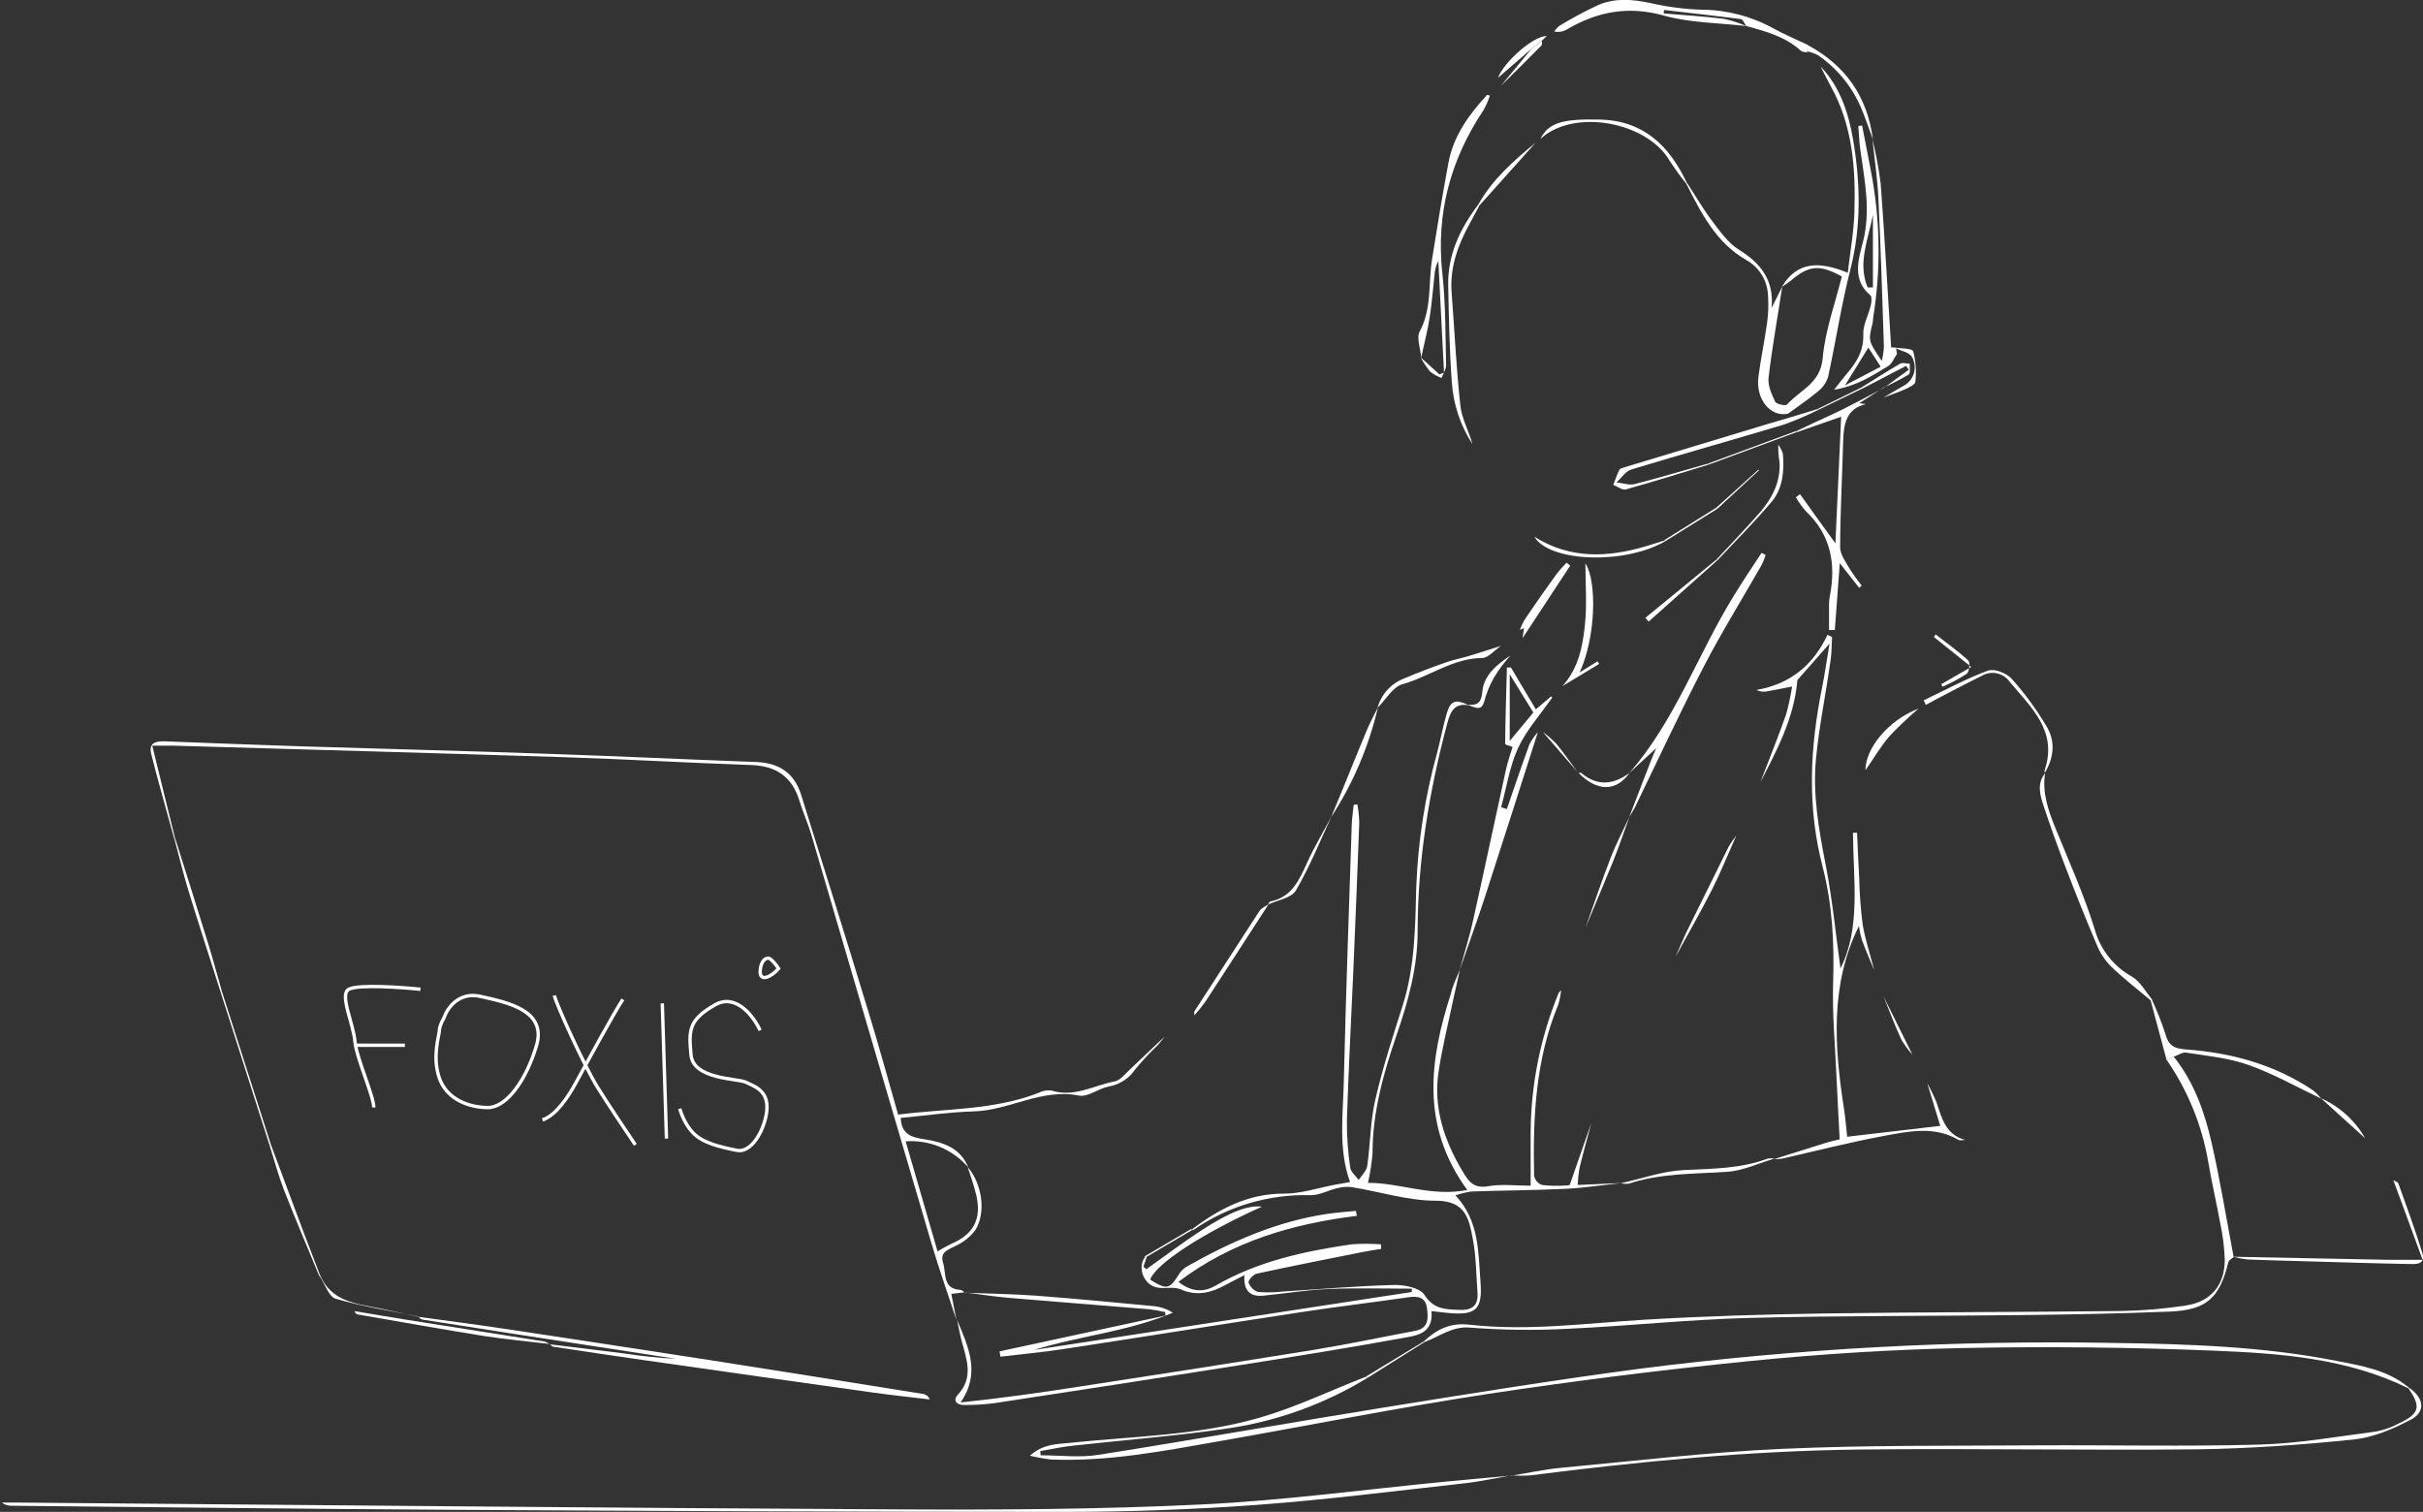 <?xml version="1.0" encoding="UTF-8"?> <svg xmlns="http://www.w3.org/2000/svg" width="359" height="224" viewBox="0 0 359 224" fill="none"><rect x="0" y="0" width="359" height="224" fill="#333333" stroke="none"/> <g clip-path="url(#clip0_32_34)"> <path d="M216.307 143.667C215.977 145.159 215.632 146.65 215.308 148.148C214.566 151.697 213.674 155.226 213.141 158.803C212.351 164.1 213.944 168.87 216.632 173.425C217.604 175.072 218.326 176.124 220.521 175.746C222.465 175.402 224.511 175.672 226.786 175.672C226.786 172.879 226.786 170.335 226.786 167.798C226.825 160.721 228.225 153.717 230.912 147.17C231.014 146.997 231.144 146.842 231.296 146.711C231.228 147.434 231.088 148.148 230.878 148.843C227.502 156.994 227.104 165.571 227.299 174.215C227.366 174.519 227.507 174.803 227.711 175.038C227.915 175.274 228.175 175.455 228.467 175.564C229.606 175.696 230.754 175.723 231.897 175.645C232.125 175.65 232.352 175.625 232.573 175.571L235.786 166.347C235.192 168.58 234.571 170.807 234.024 173.047C233.879 173.88 233.787 174.72 233.747 175.564L240.263 175.274C237.508 175.564 234.76 175.996 231.992 176.131C227.347 176.354 222.695 176.367 218.043 176.529C217.227 176.643 216.425 176.836 215.646 177.103C219.177 180.875 219.022 185.477 219.353 189.924C219.677 194.033 218.677 194.924 214.511 194.519L212.094 194.256C212.412 197.751 209.677 197.899 207.463 198.304C200.036 199.654 192.609 200.855 185.182 202.029C172.551 204.026 159.912 205.983 147.264 207.9C145.792 208.082 144.31 208.17 142.828 208.163C141.72 208.163 141.146 207.488 141.909 206.645C144.306 204.08 143.206 201.388 142.483 198.669C142.213 197.636 142.017 196.59 141.808 195.558C143.435 199.492 145.366 203.406 142.321 207.785C148.256 207.164 153.975 206.361 159.68 205.477C171.381 203.676 183.082 201.867 194.789 199.971C199.766 199.161 204.701 198.102 209.643 197.184C211.737 196.793 211.615 195.275 211.419 193.763C211.223 192.252 210.143 191.988 208.752 192.191C203.418 192.96 198.071 193.601 192.75 194.411C181.05 196.199 169.362 198.075 157.641 199.863C154.522 200.342 151.369 200.632 148.229 201.003L148.101 200.214L172.684 194.91L172.63 194.391C171.857 194.214 171.075 194.076 170.287 193.979C163.306 193.399 156.318 192.872 149.357 192.279C147.237 192.096 145.137 191.752 143.03 191.489V191.53C146.528 191.671 150.032 191.712 153.516 191.968C159.363 192.407 165.203 192.974 171.07 193.527C172.033 193.633 172.957 193.961 173.771 194.485C167.154 197.306 160.004 197.893 153.225 199.998L209.178 191.422V190.929C205.059 190.929 200.934 190.801 196.815 190.976C193.594 191.111 190.387 191.651 187.173 191.968C185.269 192.144 184.216 191.293 184.378 188.918C183.332 189.465 182.474 189.89 181.63 190.349C179.49 191.523 177.377 192.103 174.919 191.023C173.859 190.565 172.428 191.023 171.259 190.713C169.301 190.193 168.498 187.555 169.72 186.158L169.875 186.32L169.416 187.67L169.848 188.048C172.549 186.131 175.182 184.127 177.95 182.326C182.272 179.512 185.026 178.506 186.964 178.783C178.187 182.724 171.286 187.204 170.409 189.579C172.887 191.158 173.278 191.057 174.797 188.614C175.107 188.176 175.517 187.817 175.992 187.569C182.434 183.938 189.131 180.989 196.504 179.869C197.963 179.647 199.435 179.552 200.893 179.404L201.042 180.139C191.555 181.313 182.616 183.871 174.595 189.917C176.701 191.557 178.484 191.408 180.091 190.484C186.35 186.867 193.237 185.382 200.258 184.357C201.706 184.252 203.159 184.252 204.607 184.357L204.64 185.031C203.682 185.193 202.716 185.335 201.764 185.524C196.565 186.563 191.366 187.582 186.188 188.709C185.688 188.817 184.898 189.714 184.993 190.011C185.102 190.337 185.285 190.633 185.527 190.876C185.77 191.12 186.065 191.304 186.39 191.415C187.663 191.515 188.943 191.49 190.212 191.341C195.613 191.003 201.069 190.524 206.504 190.382C208.057 190.342 210.379 190.794 211.048 191.847C212.432 194.026 214.194 193.979 216.213 194.073C218.097 194.154 219.042 193.459 218.914 191.516C218.711 188.905 218.725 186.253 218.238 183.689C217.685 180.747 217.246 177.886 212.763 177.899C208.59 177.899 204.418 176.549 200.225 175.875C199.502 175.798 198.771 175.86 198.071 176.057C196.768 176.36 195.492 177.089 194.209 177.076C187.985 176.897 181.867 178.718 176.755 182.272L176.627 182.116C180.678 179.08 184.952 176.819 190.273 176.846C192.831 176.846 195.39 175.969 197.943 175.497C198.618 175.375 199.252 175.267 200.029 175.132C198.267 170.267 198.989 165.22 199.104 160.227C199.401 147.554 199.867 134.889 200.279 122.223C200.312 121.224 200.468 120.239 200.569 119.24L201.116 119.18C201.272 120.072 201.364 120.974 201.393 121.879C201.123 129.22 200.828 136.562 200.508 143.904C200.191 151.245 199.793 158.587 199.563 165.935C199.54 168.288 199.702 170.639 200.049 172.966C200.13 173.641 200.873 174.208 201.312 174.822C201.751 174.147 202.466 173.472 202.574 172.757C203.04 169.498 203.027 166.138 203.763 162.953C204.85 158.229 206.342 153.627 207.814 149.018C209.643 143.276 209.691 137.331 209.839 131.42C210.093 124.689 211.13 118.011 212.932 111.521C213.451 109.578 213.796 107.58 214.37 105.657C214.944 103.734 215.72 103.565 217.658 104.51C215.538 104.092 214.91 105.374 214.444 107.121C211.743 117.243 210.049 127.493 210.042 137.986C210.042 143.323 208.644 148.337 206.936 153.317C204.985 158.992 203.358 164.741 203.358 170.861C203.24 172.338 203.014 173.804 202.682 175.247C207.483 175.247 212.135 177.346 217.395 176.307C210.454 166.792 211.804 157.042 214.984 147.17C215.274 145.914 215.835 144.801 216.307 143.667Z" fill="white"></path> <path d="M172.549 153.593C172.191 154.032 171.874 154.498 171.475 154.909C170.308 156.02 169.21 157.201 168.187 158.445C167.74 159.112 167.16 159.681 166.484 160.116C165.809 160.551 165.051 160.844 164.258 160.976C162.766 161.259 161.213 162.561 159.91 162.325C154.366 161.198 149.593 164.505 144.299 164.66C140.681 164.768 137.082 165.287 133.456 165.632C133.557 168.196 135.225 168.52 137.062 168.81C139.762 169.235 142.308 170.072 143.462 172.96C142.325 171.637 140.893 170.599 139.282 169.929C137.671 169.259 135.926 168.975 134.185 169.1C135.772 174.566 137.352 179.971 138.912 185.403C139.567 184.996 140.243 184.624 140.937 184.289C144.245 182.886 145.468 180.605 144.651 177.076C144.32 175.659 143.807 174.289 143.374 172.899C145.495 175.342 146.143 179.647 144.516 182.238C143.765 183.236 142.78 184.034 141.646 184.559C140.552 185.146 139.202 185.45 139.722 187.063C140.242 188.675 139.587 190.976 142.328 191.111C142.531 191.111 142.72 191.374 142.915 191.509V191.469L140.951 191.698C141.207 193.014 141.45 194.276 141.7 195.538C140.478 191.8 139.155 188.115 138.041 184.323C132.085 164.138 126.151 143.946 120.236 123.748C119.723 122.007 118.967 120.374 118.433 118.606C117.34 115.03 114.943 113.464 111.229 113.343C102.06 113.032 92.898 112.486 83.729 112.189C64.365 111.568 45.001 111.042 25.664 110.475C24.806 110.475 23.955 110.475 22.558 110.475C23.739 115.273 24.833 119.74 25.934 124.2L25.826 124.295C24.678 120.111 23.469 115.941 22.409 111.73C21.957 109.935 23.24 109.787 24.61 109.841C31.362 110.104 38.114 110.367 44.866 110.583C57.08 110.968 69.294 111.258 81.501 111.696C91.689 112.04 101.864 112.526 112.046 112.897C115.422 113.026 117.684 114.517 118.697 117.749C122.073 128.546 125.448 139.308 128.743 150.139C130.256 155.078 131.613 160.065 133.071 165.139C140.1 164.235 147.176 164.511 153.833 161.934C154.431 161.617 155.112 161.49 155.784 161.569C159.16 162.649 162.063 160.8 165.156 160.22C166 160.051 166.722 159.086 167.445 158.425C169.153 156.805 170.821 155.199 172.549 153.593Z" fill="white"></path> <path d="M202.601 204.148C196.148 208.089 188.952 210.659 181.461 211.699C173.94 212.785 166.344 213.372 158.782 214.209C157.222 214.384 155.683 214.729 154.137 214.992L154.177 215.613C157.033 215.613 159.943 215.99 162.725 215.552C177.275 213.251 191.758 210.666 206.328 208.325C218.549 206.361 230.777 204.391 243.051 202.778C266.273 199.812 289.681 198.538 313.088 198.966C324.147 199.128 335.213 199.472 346.111 201.611C349.899 202.36 353.808 202.96 356.914 205.599L356.833 205.687C347.704 201.193 337.772 200.511 327.915 200.106C315.586 199.607 303.244 199.479 290.888 199.722C280.375 199.937 269.856 200.599 259.397 201.638C246.344 202.942 233.32 204.578 220.325 206.544C207.031 208.568 193.831 211.22 180.584 213.541C172.36 214.985 164.143 216.584 155.724 216.24C154.669 216.112 153.623 215.923 152.591 215.673C154.616 213.885 156.642 213.973 158.465 213.777C167.917 212.785 177.485 212.691 186.647 210.039C192.048 208.48 197.166 205.99 202.406 203.966L202.601 204.148Z" fill="white"></path> <path d="M223.957 218.582C221.621 218.986 219.298 219.513 216.949 219.769C206.639 220.91 196.336 222.225 185.999 222.981C176.587 223.656 167.094 223.993 157.688 224C127.258 224 96.821 223.865 66.384 223.69C44.859 223.561 23.334 223.298 1.803 223.089C1.251 223.123 0.706 222.955 0.27 222.617H2.431C45.959 222.974 89.488 223.413 133.017 223.629C148.06 223.703 163.123 223.629 178.146 222.893C190.178 222.313 202.162 220.68 214.167 219.519C217.435 219.202 220.716 218.919 223.991 218.615L223.957 218.582Z" fill="white"></path> <path d="M277.688 143.728C277.08 142.257 276.425 140.8 275.879 139.302C275.673 138.613 275.522 137.909 275.426 137.196C271.132 145.847 271.773 155.071 273.225 164.37C273.428 165.679 273.529 167.015 273.684 168.418L287.478 166.806L285.554 160.51C286.076 161.433 286.538 162.389 286.938 163.371C287.714 165.665 288.248 168.094 291.158 168.891C290.834 168.891 290.435 169.019 290.192 168.891C286.614 166.785 282.826 167.615 279.16 168.29C274.083 169.228 269.073 170.517 264.029 171.664C263.633 171.716 263.234 171.741 262.834 171.738C265.413 170.919 267.997 170.107 270.585 169.302C271.213 169.107 271.861 168.978 272.57 168.803C272.408 165.611 272.233 162.527 272.097 159.45C271.895 154.815 271.456 150.179 271.605 145.557C271.787 139.733 271.497 134.005 270.031 128.363C267.749 119.591 268.161 110.819 269.944 101.986C270.369 99.888 270.666 97.769 271.071 95.353L266.311 100.751C265.825 106.379 263.3 111.116 260.829 115.873C262.098 112.56 263.428 109.267 264.61 105.927C265.003 104.544 265.308 103.138 265.521 101.716C264.272 101.959 263.023 102.222 261.767 102.438C261.249 102.533 260.713 102.457 260.241 102.222C265.204 101.372 268.641 98.572 270.767 94.051L271.443 94.381C271.375 95.515 271.395 96.662 271.233 97.755C270.558 102.607 269.552 107.432 269.073 112.31C268.546 117.634 269.471 122.877 270.497 128.127C271.524 133.377 272.023 138.701 272.692 143.478C275.73 137.486 274.589 130.367 274.542 123.377H275.149C275.251 125.617 275.338 127.864 275.467 130.125C275.515 132.415 275.687 134.701 275.98 136.974C276.351 139.194 277.101 141.447 277.688 143.728Z" fill="white"></path> <path d="M322.061 156.549C325.072 160.301 326.632 164.741 327.678 169.309C328.961 174.91 329.873 180.598 330.946 186.246C330.676 186.489 330.237 186.698 330.163 186.988C328.86 192.326 326.949 194.094 321.467 194.323C314.256 194.62 307.045 194.748 299.861 194.836C286.236 195.005 272.604 194.91 258.986 195.268C250.1 195.504 241.235 196.462 232.357 196.867C227.513 197.128 222.657 197.072 217.82 196.698C215.079 196.462 213.289 198.048 211.068 198.831L210.974 198.729C212.851 196.948 214.896 195.949 217.665 196.26C226.368 197.245 235.023 196.044 243.7 195.524C252.592 194.991 261.497 194.735 270.403 194.6C285.048 194.384 299.699 194.411 314.344 194.235C317.509 194.177 320.667 193.908 323.796 193.432C327.55 192.893 329.636 190.43 329.63 186.624C329.566 184.808 329.341 183.001 328.955 181.226C328.408 178.189 327.678 175.153 327.179 172.123C326.252 166.73 324.165 161.603 321.062 157.096L322.061 156.549Z" fill="white"></path> <path d="M269.748 9.859C272.658 12.909 273.894 16.768 274.569 20.743C275.656 27.14 275.784 33.563 274.157 39.947C272.807 45.197 272.01 50.575 270.848 55.872C270.566 56.732 270.026 57.486 269.302 58.031C267.905 59.198 266.379 60.217 264.907 61.297C262.328 61.85 260.1 59.138 260.532 55.838C260.876 53.173 261.443 50.541 261.808 47.882C262.001 46.542 262.051 45.185 261.956 43.834C261.928 42.752 261.619 41.696 261.061 40.769C260.502 39.842 259.713 39.075 258.77 38.543C254.239 35.966 252.051 31.559 249.83 27.18L249.938 27.072C251.181 28.968 252.322 30.945 253.685 32.754C254.853 34.292 256.049 36.006 257.635 36.991C260.923 39.016 262.881 41.58 262.483 45.629C263.043 44.502 263.55 43.483 264.063 42.464C263.388 46.958 262.564 51.438 262.037 55.959C261.902 57.1 262.49 58.409 263.016 59.516C263.185 59.873 264.576 60.19 264.785 59.92C266.689 57.788 269.734 56.816 270.059 53.065C270.41 49.016 271.895 44.967 272.894 40.966C269.593 39.137 267.992 39.292 265.258 41.641C264.855 41.956 264.433 42.247 263.995 42.511C266.264 38.699 269.572 38.678 273.772 40.413C274.143 37.167 274.677 34.286 274.758 31.398C274.947 24.98 274.501 18.631 271.281 12.828C270.747 11.863 270.261 10.85 269.748 9.859Z" fill="white"></path> <path d="M81.393 199.161C85.052 199.62 88.705 200.059 92.358 200.511C94.939 200.917 97.54 201.185 100.15 201.314L75.843 197.582C71.4 196.899 66.958 196.204 62.515 195.497C62.319 195.463 62.157 195.207 61.975 195.052L61.941 195.092C66.201 195.679 70.462 196.226 74.716 196.867C84.951 198.406 95.187 199.967 105.423 201.55C115.868 203.176 126.306 204.856 136.744 206.523C136.971 206.554 137.184 206.647 137.362 206.791C137.539 206.935 137.673 207.125 137.75 207.34C134.955 207.002 132.153 206.712 129.358 206.321C118.222 204.764 107.09 203.19 95.963 201.597C91.305 200.922 86.646 200.248 81.987 199.532C81.785 199.499 81.609 199.249 81.427 199.101L81.393 199.161Z" fill="white"></path> <path d="M356.921 205.599C359.128 207.07 359.446 209.148 357.218 210.322C354.591 211.705 351.661 212.967 348.751 213.271C341.054 214.067 333.296 214.62 325.558 214.728C308.821 214.911 292.069 214.56 275.332 214.762C259.073 214.965 242.889 216.53 226.759 218.588C225.826 218.652 224.89 218.652 223.957 218.588L223.991 218.629C226.401 218.237 228.798 217.704 231.222 217.475C242.153 216.456 253.078 215.154 264.029 214.661C276.554 214.094 289.112 214.229 301.65 214.141C312.716 214.074 323.783 214.337 334.835 214.027C340.588 213.865 346.313 212.832 352.052 212.09C353.177 211.879 354.263 211.499 355.273 210.963C358.5 209.479 358.777 208.473 356.839 205.693L356.921 205.599Z" fill="white"></path> <path d="M279.065 58.901C280.112 58.287 281.145 57.653 282.205 57.073C282.891 56.654 283.388 55.985 283.591 55.207C283.793 54.429 283.686 53.603 283.292 52.903C282.954 52.228 281.746 52.026 280.929 51.607C280.976 51.884 281.017 52.16 281.064 52.437C280.632 53.051 280.342 53.881 279.754 54.239C277.438 55.642 275.156 57.174 271.753 57.741C272.611 56.654 273.07 56.02 273.576 55.433C275.062 53.733 276.162 51.971 276.074 49.502C276.02 48.112 276.837 46.695 277.175 45.271C277.296 44.778 277.371 43.921 277.094 43.726C274.393 41.465 275.345 38.435 275.987 35.993C277.222 31.269 276.284 26.829 275.642 22.268C275.473 21.087 275.433 19.879 275.338 18.685L275.892 18.583C276.425 21.35 276.993 24.11 277.479 26.89C278.595 33.547 278.618 40.341 277.546 47.005C277.533 47.274 277.506 47.542 277.465 47.808C276.79 50.507 276.79 50.507 278.816 53.476C278.978 52.785 279.082 52.08 279.126 51.371C278.883 44.036 278.66 36.701 278.309 29.373C278.167 26.431 277.729 23.503 277.418 20.601C277.953 22.773 278.363 24.974 278.647 27.194C279.248 35.23 279.687 43.28 280.2 51.486C280.326 51.456 280.458 51.456 280.585 51.486C281.591 51.641 283.285 51.587 283.461 52.039C283.851 53.51 283.961 55.041 283.785 56.553C283.785 56.972 282.826 57.417 282.232 57.687C281.219 58.139 280.132 58.49 279.065 58.901ZM276.716 42.579H277.499V31.829C276.824 35.412 275.197 38.989 276.716 42.579ZM276.824 51.499L273.36 57.1L278.647 54.327L276.824 51.499Z" fill="white"></path> <path d="M227.86 108.464C225.233 116.649 222.634 124.841 219.974 133.013C218.806 136.609 217.502 140.165 216.26 143.742C216.935 141.292 217.698 138.87 218.252 136.393C219.913 128.971 221.473 121.548 223.106 114.126C223.377 112.891 223.782 111.696 224.113 110.657C223.755 110.515 223.005 110.354 223.005 110.205C223.046 106.433 223.167 102.668 223.269 98.896H223.863L227.556 105.097L229.818 103.174L229.993 103.336C228.272 105.812 226.185 108.113 224.936 110.799C223.687 113.484 223.215 116.656 222.411 119.605L223.262 119.868C224.369 116.669 225.436 113.458 226.604 110.279C226.943 109.623 227.365 109.013 227.86 108.464ZM223.687 99.901V109.773L227.185 105.563L223.687 99.901Z" fill="white"></path> <path d="M241.384 121.069C242.437 118.37 243.483 115.603 244.543 112.87C244.807 112.196 245.097 111.521 245.387 110.846L241.37 114.564C248.21 106.764 251.552 96.905 256.899 88.248C258.216 86.109 259.6 84.024 260.998 81.912L261.605 82.222C261.448 82.721 261.254 83.209 261.025 83.679C258.162 88.707 255.097 93.626 252.436 98.761C248.912 105.556 245.685 112.513 242.342 119.402C242.059 119.983 241.714 120.516 241.384 121.069Z" fill="white"></path> <path d="M210.575 52.997C210.474 51.648 209.833 50.075 210.359 49.09C212.169 45.716 211.608 41.998 212.169 38.456C212.925 33.685 213.715 28.921 214.593 24.177C215.335 20.129 217.644 16.971 220.338 14.056L220.743 14.164C220.505 14.892 220.2 15.597 219.832 16.269C214.903 23.644 212.729 31.654 213.708 40.561C214.201 45.035 214.147 49.569 214.262 54.057C214.262 54.731 213.836 55.352 213.587 56C212.977 55.775 212.406 55.459 211.892 55.062C211.36 54.4 210.89 53.691 210.487 52.943L213.276 55.474L213.951 55.204C213.672 49.689 213.391 44.173 213.107 38.658C212.758 39.338 212.562 40.087 212.533 40.851C212.31 42.876 212.148 44.853 211.858 46.83C211.568 48.807 211.001 50.939 210.575 52.997Z" fill="white"></path> <path d="M267.77 7.767C267.445 7.692 267.04 7.719 266.824 7.524C264.515 5.412 261.605 4.642 258.722 3.846C258.459 3.489 258.236 2.868 257.939 2.827C254.144 2.335 250.35 1.923 246.549 1.478L246.501 1.991C249.492 2.247 252.484 2.429 255.454 2.794C256.578 3.04 257.675 3.398 258.729 3.86C254.678 3.381 250.438 3.401 246.535 2.308C241.222 0.83 236.597 1.714 232.059 4.42C231.517 4.713 230.886 4.802 230.284 4.669C230.505 4.34 230.776 4.046 231.087 3.799C232.934 2.677 234.841 1.657 236.799 0.742C239.297 -0.331 241.897 -0.108 244.543 0.452C247.031 1.025 249.568 1.355 252.119 1.437C255.837 1.457 259.491 2.408 262.746 4.204C264.394 5.108 266.122 5.837 267.83 6.647C267.83 6.964 267.776 7.281 267.743 7.591L267.77 7.767Z" fill="white"></path> <path d="M279.059 57.437L275.473 59.738L276.466 59.873C273.515 60.548 273.178 62.842 273.09 65.339C272.948 70.589 272.658 75.845 272.638 81.095C272.638 82.168 273.495 83.281 274.076 84.307C274.616 85.157 275.202 85.977 275.831 86.763L275.46 87.094L272.59 83.437C272.334 86.878 272.098 90.11 271.854 93.342H270.997C270.997 92.074 270.997 90.812 270.997 89.543C270.998 89.14 271.036 88.738 271.112 88.342C272.044 83.551 271.287 79.253 267.574 75.751C267.011 75.11 266.511 74.416 266.082 73.679L266.696 73.214C268.384 75.562 270.072 77.937 271.942 80.501C272.226 74.138 272.509 67.964 272.793 61.742L266.203 64.043L266.088 63.908L268.938 62.559C270.376 61.884 271.827 61.257 273.245 60.535C275.217 59.543 277.155 58.51 279.113 57.471L279.059 57.437Z" fill="white"></path> <path d="M265.292 61.823L269.275 60.609L269.397 60.73C267.738 61.558 266.032 62.286 264.286 62.91C256.764 65.17 249.202 67.282 241.694 69.563C240.85 69.82 240.229 70.818 239.513 71.473C240.418 71.567 241.397 71.925 242.214 71.716C245.853 70.791 249.452 69.691 253.064 68.686L253.172 68.834C249.087 70.076 245.003 71.365 240.891 72.512C240.371 72.654 239.648 72.073 239.027 71.837C239.318 71.088 239.581 70.326 239.932 69.604C240.027 69.415 240.384 69.327 240.641 69.246L261.869 62.829C263.016 62.485 264.158 62.161 265.292 61.823Z" fill="white"></path> <path d="M318.685 148.242C316.7 146.569 314.634 144.977 312.757 143.175C311.851 142.247 311.136 141.151 310.65 139.949C309.043 136.184 307.531 132.378 306.066 128.559C304.909 125.55 303.822 122.515 302.805 119.456C302.271 117.837 301.745 116.143 303.007 114.564C302.548 117.473 303.493 120.111 304.56 122.743C306.586 127.722 308.807 132.635 310.38 137.75C310.791 139.216 311.49 140.585 312.436 141.778C313.382 142.972 314.556 143.965 315.89 144.7C317.125 145.442 317.915 146.954 318.881 148.108L318.685 148.242Z" fill="white"></path> <path d="M330.886 186.199C338.538 186.356 346.205 186.507 353.889 186.651C355.354 186.651 356.819 186.651 358.946 186.651C357.407 182.447 356.009 178.655 354.611 174.856C354.868 175.018 355.287 175.126 355.354 175.348C356.569 178.722 357.825 182.143 358.885 185.591C359.452 187.467 357.832 187.292 356.779 187.272C351.593 187.177 346.415 187.002 341.25 186.86C338.495 186.779 335.733 186.718 332.979 186.604C332.272 186.521 331.572 186.386 330.886 186.199Z" fill="white"></path> <path d="M234.038 99.631L236.698 97.978L236.934 98.369L231.499 101.649C233.903 98.95 234.47 95.799 234.814 92.708C235.158 89.618 234.895 86.325 234.895 83.457C236.651 86.19 236.435 94.469 234.038 99.631Z" fill="white"></path> <path d="M322.061 156.549L321.028 157.116C320.24 154.16 319.448 151.202 318.651 148.242L318.827 148.094C319.602 149.772 320.278 151.493 320.852 153.249C321.298 154.909 322.149 155.355 323.81 155.476C330.561 155.955 337.016 157.71 342.715 161.549C343.157 161.913 343.559 162.323 343.916 162.77C340.345 161.084 336.874 159.106 333.174 157.791C330.231 156.745 327.01 156.441 323.897 155.955C323.357 155.874 322.736 156.333 322.061 156.549Z" fill="white"></path> <path d="M219.211 30.426C218.738 31.31 218.272 32.194 217.786 33.071C216.004 36.296 214.775 39.664 215.085 43.442C215.518 48.996 215.761 54.569 216.375 60.103C216.591 62.033 217.631 63.868 218.157 65.791C216.37 63.042 215.319 59.879 215.106 56.607C214.755 51.843 214.667 47.059 214.572 42.275C214.478 37.7 216.361 33.82 219.062 30.264L219.211 30.426Z" fill="white"></path> <path d="M303.001 114.564C303.001 114.429 302.886 114.281 302.926 114.173C304.952 108.262 300.86 104.76 297.687 100.92C297.227 100.313 296.561 99.897 295.813 99.75C295.066 99.603 294.291 99.736 293.636 100.124C291.468 101.19 289.335 102.324 287.188 103.437C286.567 103.761 285.952 104.112 285.338 104.436L285.021 103.761C288.18 102.256 291.273 100.569 294.541 99.361C295.472 99.017 297.316 99.733 298.058 100.562C300.022 102.766 301.768 105.155 303.271 107.695C304.574 109.895 304.304 112.304 302.953 114.524L303.001 114.564Z" fill="white"></path> <path d="M249.817 27.18C248.938 26.087 248.115 24.95 247.352 23.773C243.976 18.037 233.173 16.006 228.231 20.587C229.426 18.192 231.445 17.598 237.008 17.713C243.51 17.855 247.325 21.593 249.918 27.072L249.817 27.18Z" fill="white"></path> <path d="M81.427 199.121C78.24 198.743 75.033 198.446 71.866 197.967C65.573 196.961 59.294 195.835 53.015 194.748C52.826 194.714 52.657 194.613 52.529 194.256C55.115 194.681 57.708 195.133 60.3 195.544C67.113 196.624 73.932 197.684 80.751 198.77C80.999 198.857 81.228 198.989 81.427 199.161V199.121Z" fill="white"></path> <path d="M225.591 94.543L225.794 93.073L225.186 93.322C225.384 92.785 225.628 92.266 225.915 91.77C227.459 89.494 229.035 87.245 230.642 85.022C231.098 84.446 231.585 83.894 232.1 83.369L232.647 83.808L225.591 94.543Z" fill="white"></path> <path d="M39.944 169.7L32.692 147.001L32.868 146.859C35.285 154.421 37.704 161.985 40.126 169.552L39.944 169.7Z" fill="white"></path> <path d="M284.251 104.989C282.758 106.262 281.333 107.614 279.984 109.038C278.633 110.583 277.614 112.371 276.398 114.119C276.358 110.927 279.741 106.703 284.251 104.989Z" fill="white"></path> <path d="M32.692 147.001C31.078 141.933 29.431 136.879 27.871 131.798C27.115 129.322 26.521 126.798 25.846 124.295L25.954 124.2C27.554 129.301 29.181 134.403 30.754 139.511C31.511 141.947 32.172 144.41 32.874 146.859L32.692 147.001Z" fill="white"></path> <path d="M222.384 95.691C221.452 96.318 220.534 97.472 219.596 97.486C215.227 97.533 211.784 100.252 207.793 101.372C206.349 101.777 205.322 103.666 204.1 104.874C204.369 103.877 204.874 102.959 205.572 102.197C206.27 101.435 207.14 100.851 208.111 100.495C210.136 99.624 212.162 98.869 214.241 98.133C215.301 97.755 216.422 97.553 217.502 97.229C219.136 96.737 220.784 96.203 222.384 95.691Z" fill="white"></path> <path d="M240.141 175.308C243.24 174.633 246.319 173.513 249.445 173.358C253.679 173.149 257.892 173.169 261.929 171.651C262.258 171.599 262.593 171.599 262.922 171.651C260.586 172.325 258.277 173.459 255.907 173.614C251.005 173.945 246.083 173.803 241.336 175.369C240.937 175.412 240.534 175.392 240.141 175.308Z" fill="white"></path> <path d="M47.317 189.073C45.568 184.843 43.765 180.632 42.097 176.367C41.254 174.194 40.653 171.927 39.944 169.7L40.126 169.552C41.728 173.848 43.331 178.144 44.933 182.44C45.757 184.62 46.601 186.793 47.431 188.965L47.317 189.073Z" fill="white"></path> <path d="M254.313 82.903C256.46 80.589 258.662 78.322 260.734 75.94C262.584 73.808 263.854 71.365 263.658 68.416C263.509 67.579 263.45 66.728 263.482 65.879C263.78 66.289 264.008 66.745 264.157 67.228C264.38 69.766 264.157 72.343 262.503 74.334C259.958 77.343 257.149 80.137 254.455 83.025L254.313 82.903Z" fill="white"></path> <path d="M187.963 133.957C184.844 138.775 181.738 143.593 178.599 148.398C178.093 149.101 177.549 149.777 176.971 150.422C176.971 150.226 176.897 149.977 176.971 149.835C180.167 144.887 183.374 139.938 186.593 134.99C186.897 134.524 187.504 134.281 187.963 133.957Z" fill="white"></path> <path d="M257.244 123.822C256.042 126.521 254.941 129.254 253.618 131.879C251.93 135.206 250.06 138.445 248.271 141.717C248.865 140.368 249.418 139.018 250.06 137.716C252.076 133.604 254.102 129.506 256.136 125.421C256.469 124.864 256.839 124.33 257.244 123.822Z" fill="white"></path> <path d="M246.718 80.191C240.708 83.693 229.554 83.288 227.333 79.516C232.681 82.89 238.332 82.613 244.091 80.866C244.922 80.616 245.752 80.346 246.576 80.083L246.718 80.191Z" fill="white"></path> <path d="M204.161 104.793C202.814 110.583 200.465 116.094 197.22 121.076C197.828 119.598 198.442 118.127 199.05 116.649C200.211 113.802 201.352 110.941 202.547 108.107C203.02 106.98 203.621 105.9 204.161 104.793Z" fill="white"></path> <path d="M267.716 7.605C267.749 7.294 267.776 6.977 267.803 6.66C273.448 9.683 276.682 14.319 277.499 20.662C276.932 19.123 276.412 17.558 275.777 16.046C274.437 12.868 272.214 10.139 269.37 8.185C268.846 7.92 268.29 7.724 267.716 7.605Z" fill="white"></path> <path d="M234.909 137.459C236.144 133.998 237.312 130.509 238.642 127.088C239.446 125.01 240.492 123.039 241.431 121.015C240.634 123.195 239.885 125.394 239.027 127.554C237.663 130.853 236.313 134.146 234.909 137.459Z" fill="white"></path> <path d="M197.274 120.988C195.552 124.666 194.033 128.465 191.994 131.947C191.319 133.06 189.293 133.35 187.889 134.018C187.984 133.863 188.065 133.593 188.186 133.566C191.407 132.945 192.501 130.374 193.682 127.783C194.749 125.455 196.065 123.249 197.274 120.988Z" fill="white"></path> <path d="M47.431 188.938C49.079 192.832 52.732 193.136 56.209 193.837C58.133 194.236 60.05 194.674 61.975 195.092L62.009 195.052C57.91 194.222 53.758 193.581 49.754 192.427C48.714 192.13 48.14 190.221 47.35 189.053L47.431 188.938Z" fill="white"></path> <path d="M254.428 83.032L244.267 92.094L243.787 91.534L254.313 82.903L254.428 83.032Z" fill="white"></path> <path d="M266.19 64.023L253.193 68.828L253.085 68.679L266.082 63.875L266.19 64.023Z" fill="white"></path> <path d="M219.049 30.264C221.148 26.553 224.281 23.799 227.522 21.141L219.211 30.426L219.049 30.264Z" fill="white"></path> <path d="M287.627 101.366L292.063 98.815L286.526 94.368L286.79 93.997C288.417 95.266 290.118 96.46 291.631 97.863C291.934 98.147 291.779 99.537 291.394 99.827C290.257 100.565 289.06 101.206 287.816 101.743L287.627 101.366Z" fill="white"></path> <path d="M226.935 7.207L221.945 11.532C222.857 9.123 227.259 5.27 229.176 5.344L228.454 6.019L226.935 7.207Z" fill="white"></path> <path d="M217.455 104.409C218.86 104.537 219.481 104.152 219.629 102.499C219.845 99.962 221.837 98.45 223.809 97.101C223.103 97.886 222.451 98.718 221.857 99.591C221.098 100.715 220.509 101.945 220.109 103.241C219.656 105.036 219.359 105.266 217.455 104.409Z" fill="white"></path> <path d="M211.075 198.831L202.601 204.148L202.412 203.932L210.98 198.729L211.075 198.831Z" fill="white"></path> <path d="M246.576 80.036L254.3 75.211L254.455 75.38L246.718 80.191L246.576 80.036Z" fill="white"></path> <path d="M283.36 156.272C282.729 155.573 282.173 154.811 281.699 153.998C280.74 151.907 279.93 149.74 279.059 147.608C280.499 150.496 281.933 153.384 283.36 156.272Z" fill="white"></path> <path d="M226.935 7.207L228.454 6.033C228.454 6.282 228.508 6.62 228.373 6.755C226.381 8.779 224.362 10.756 222.35 12.747L226.935 7.207Z" fill="white"></path> <path d="M254.3 75.211L260.532 69.583L260.626 69.671L254.455 75.38L254.3 75.211Z" fill="white"></path> <path d="M350.418 168.634L343.883 162.71C346.641 163.933 348.932 166.01 350.418 168.634Z" fill="white"></path> <path d="M233.72 114.375L228.609 108.464C229.311 108.979 229.968 109.553 230.574 110.178C231.681 111.528 232.681 112.972 233.72 114.375Z" fill="white"></path> <path d="M241.438 114.517C239.446 117.311 236.657 117.317 233.882 114.517C234.017 114.517 234.193 114.463 234.274 114.517C236.671 116.541 239.054 116.258 241.438 114.517Z" fill="white"></path> <path d="M243.868 150.145C242.639 152.53 241.408 154.914 240.175 157.298C241.404 154.909 242.635 152.525 243.868 150.145Z" fill="white"></path> <path d="M169.605 186.131L176.499 182.083L176.627 182.238L169.76 186.287L169.605 186.131Z" fill="white"></path> <path d="M275.798 57.41C277.708 56.223 279.592 55.001 281.53 53.881C281.888 53.679 282.482 53.881 282.961 53.881C282.921 54.435 283.083 55.305 282.799 55.487C281.587 56.2 280.339 56.849 279.059 57.431L279.099 57.478L282.813 54.779L282.408 54.212L275.919 57.586L275.798 57.41Z" fill="white"></path> <path d="M269.275 60.609L275.798 57.41L275.919 57.566L269.397 60.73L269.275 60.609Z" fill="white"></path> <path d="M62.294 146.568C59.897 146.312 53.12 145.801 51.681 146.568C50.243 147.335 52.364 151.592 52.604 154.403C52.796 156.652 55.453 162.634 55.373 164.082" stroke="white" stroke-width="0.5"></path> <path d="M59.987 154.864H52.604" stroke="white" stroke-width="0.5"></path> <path d="M92.288 148.076C91.165 149.678 86.446 158.374 85.323 160.434C84.199 162.493 82.402 165.239 80.379 165.926M65.775 150.823C66.224 149.449 67.932 146.886 71.167 147.619C75.212 148.534 81.054 149.678 79.481 154.942C77.908 160.205 74.987 164.095 72.291 164.095C69.595 164.095 66.224 162.951 65.101 159.747C63.977 156.544 65.101 153.34 65.101 152.653C65.101 152.104 65.55 151.204 65.775 150.823Z" stroke="white" stroke-width="0.5"></path> <path d="M82.136 147.49C82.358 148.654 86.58 157.969 88.579 161.171C90.179 163.733 92.949 167.867 94.134 169.613" stroke="white" stroke-width="0.5"></path> <path d="M98.129 148.66C98.172 150.053 98.559 162.595 98.748 168.691" stroke="white" stroke-width="0.5"></path> <path d="M112.621 152.656C111.703 150.65 109.081 147.087 105.935 148.881C102.003 151.124 102.046 152.646 102.382 156.293C102.719 159.94 109.294 159.757 110.486 160.333C111.677 160.909 113.572 161.466 113.64 163.901C113.708 166.337 111.723 170.963 109.123 170.426C106.522 169.889 104.157 169.346 102.706 167.863C101.545 166.676 100.901 164.968 100.725 164.262" stroke="white" stroke-width="0.5"></path> <path d="M112.629 144.001C112.629 145.497 114.268 144.749 115.36 143.502C115.087 143.087 114.431 142.206 113.995 142.006C113.448 141.757 112.629 142.505 112.629 144.001Z" stroke="white" stroke-width="0.5"></path> </g> <defs> <clipPath id="clip0_32_34"> <rect width="359" height="224" fill="white"></rect> </clipPath> </defs> </svg> 